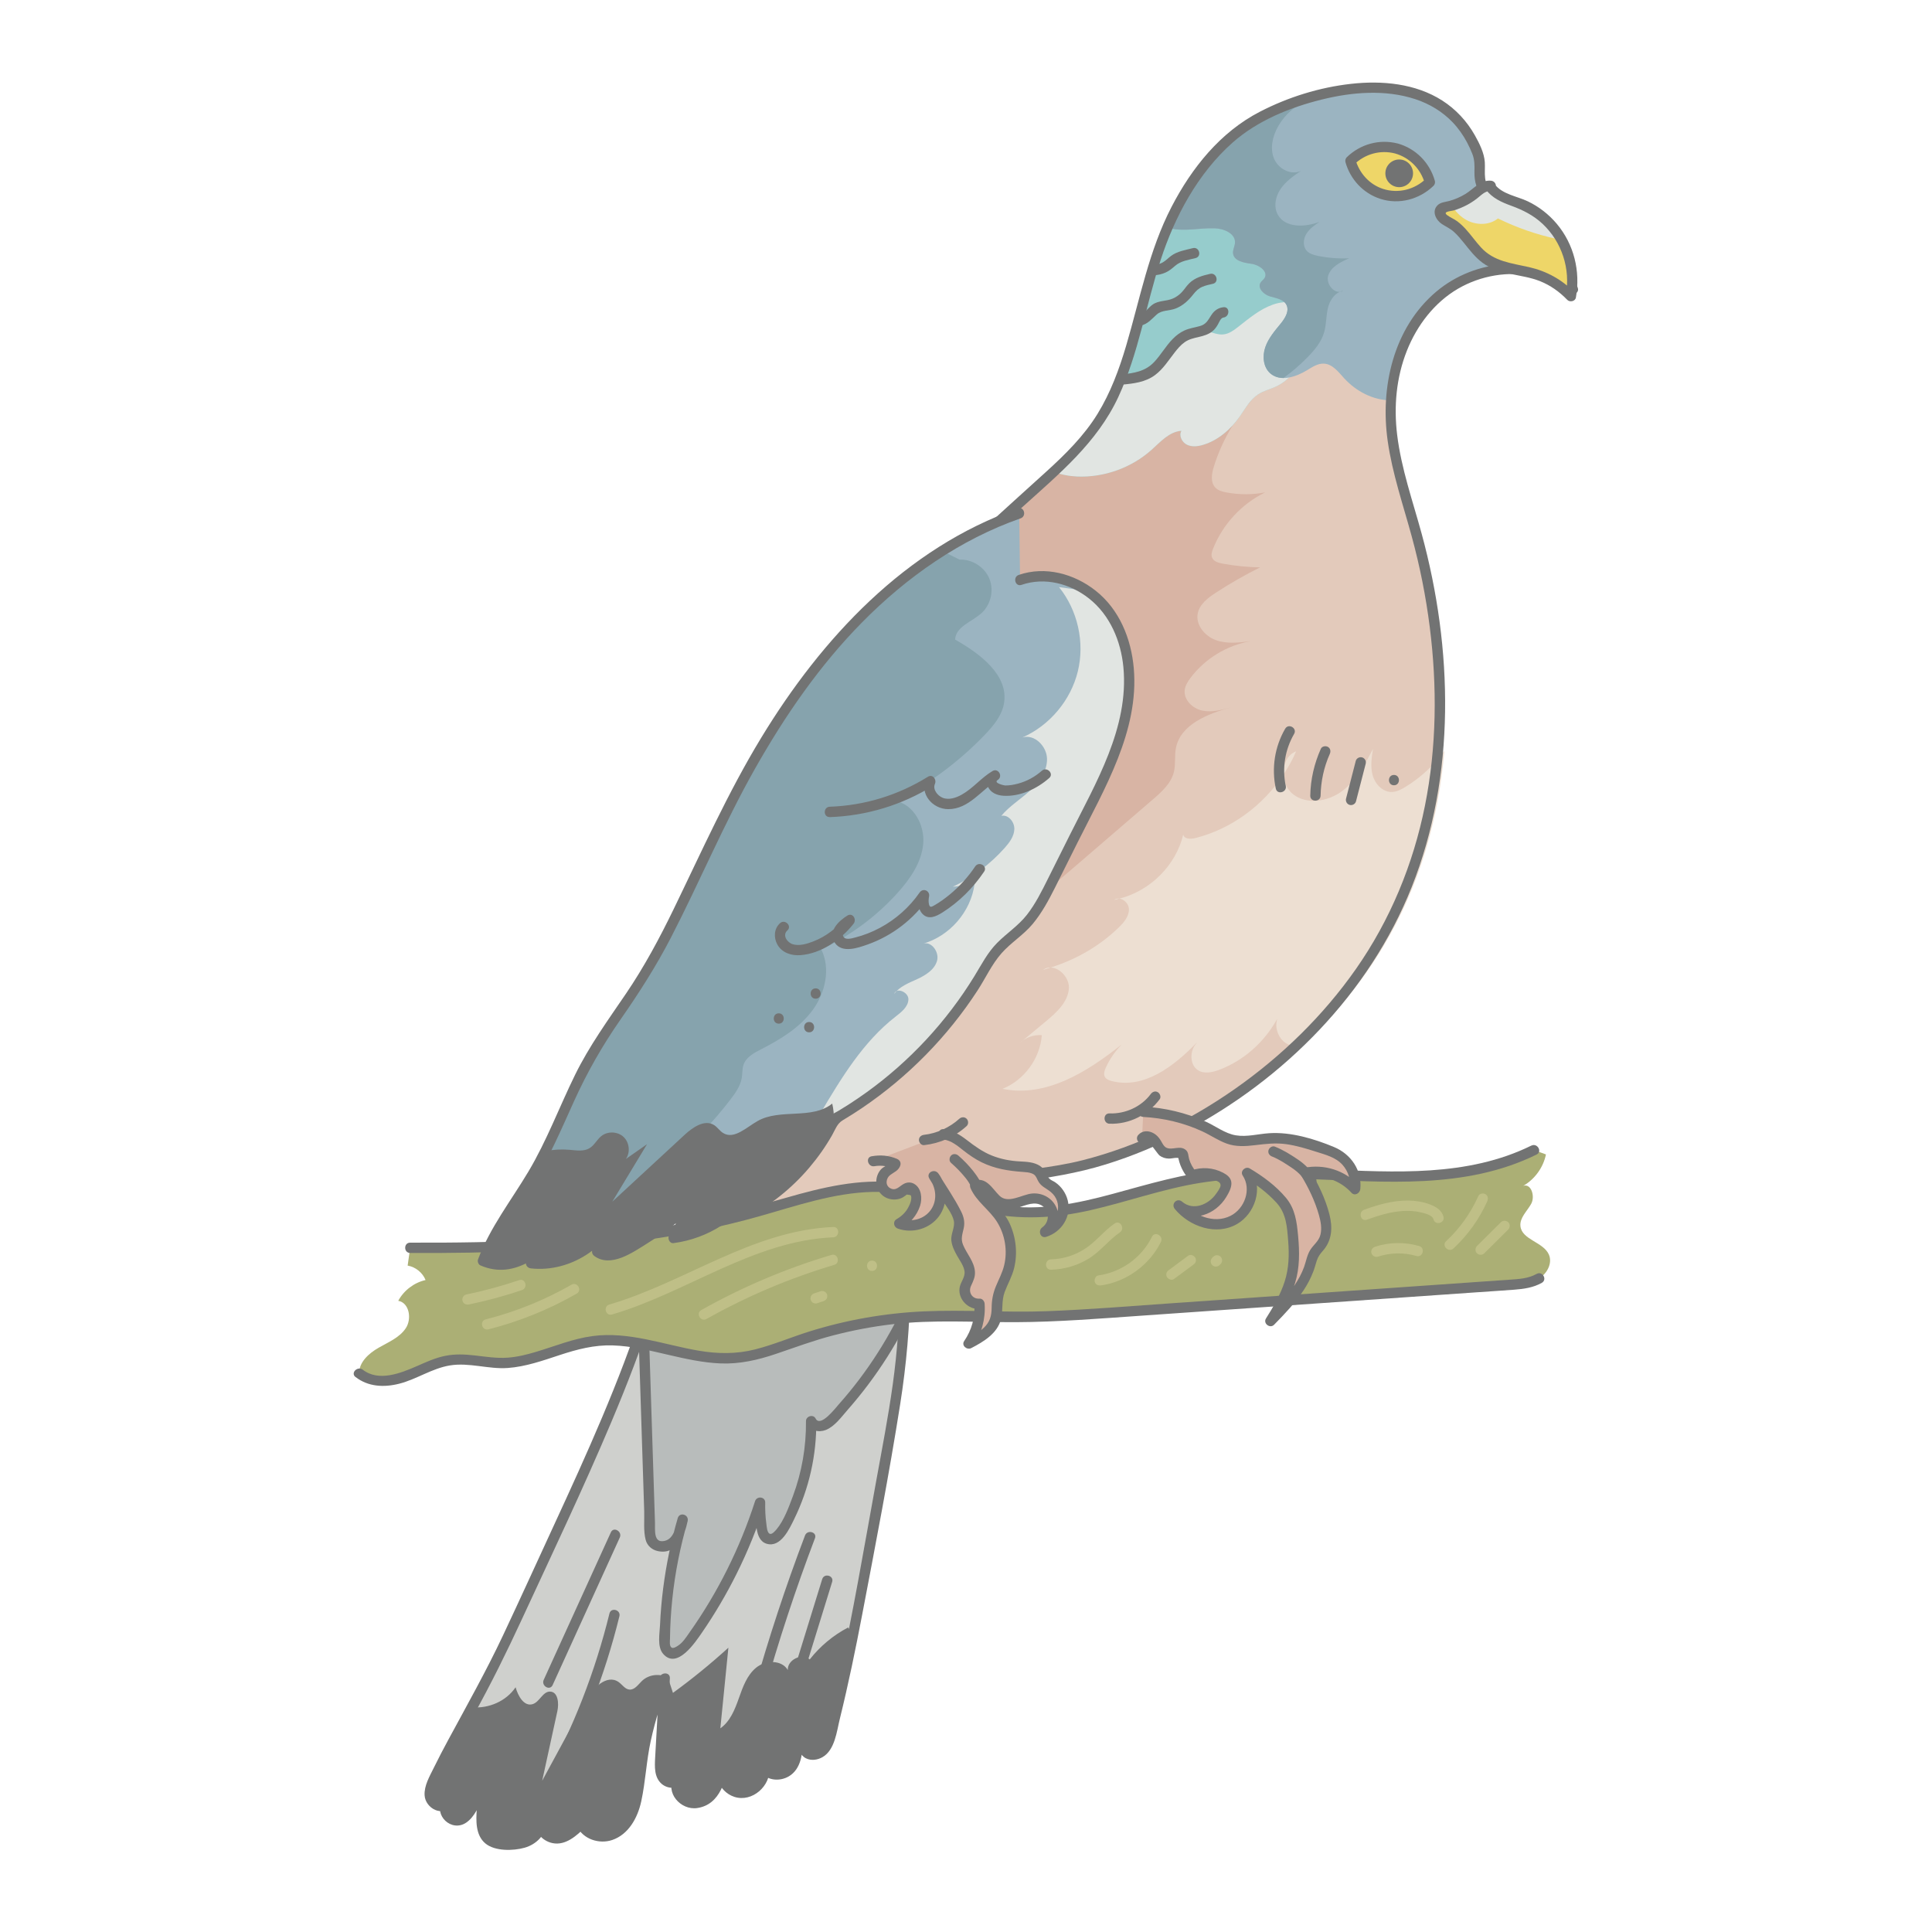 <svg viewBox="0 0 93.543 93.543" xmlns="http://www.w3.org/2000/svg" id="artwork"><path style="fill:#cfd0cd;" d="M31.42,63.302c-1.225,3.827-2.913,7.486-4.597,11.134-.533,1.155-1.066,2.309-1.599,3.464-.536,1.161-1.072,2.322-1.663,3.457-.836,1.604-1.781,3.152-2.548,4.79-.143.306-.282.654-.164.971s.63.459.786.16c-.241.333.054.89.465.878.38-.011.633-.387.806-.725.348-.68.644-1.386.885-2.11-.283.838-.444,1.717-.474,2.6-.015.436.036.943.398,1.187.179.121.402.152.617.171.408.036.834.035,1.208-.13s.685-.533.671-.943c-.152.428.359.853.811.803s.81-.389,1.131-.71c.208.521.892.737,1.421.551s.902-.68,1.094-1.207.235-1.095.301-1.652c.192-1.621.602-3.216,1.215-4.729-.073,1.318-.147,2.636-.22,3.954-.017.297-.027.619.14.865s.585.334.752.087c-.285.408.068,1.035.557,1.125s.98-.234,1.236-.661.326-.936.383-1.43c-.354.579.036,1.456.702,1.588s1.358-.523,1.27-1.196c.216.436.908.412,1.24.057s.382-.888.354-1.373c.21.132.258.427.451.582.234.188.603.094.809-.123s.292-.52.367-.811c.768-2.951,1.313-5.955,1.858-8.955.275-1.516.55-3.032.826-4.548.223-1.228.446-2.457.607-3.696.193-1.491.295-2.994.305-4.498"></path><path style="fill:#b8bcbb;" d="M31.14,63.757c.112,3.489.223,6.977.335,10.466.004.118.008.24.054.349.16.378.741.384,1.045.109s.4-.706.48-1.108c-.559,1.908-.853,3.895-.869,5.883-.001.154.003.32.097.442.262.34.789-.01,1.044-.356,1.516-2.055,2.692-4.358,3.469-6.79-.012.432.02.865.095,1.29.027.153.069.32.194.413.285.213.655-.126.833-.435.907-1.573,1.38-3.394,1.353-5.21.078.205.346.282.557.219s.374-.226.525-.385c1.664-1.755,3.008-3.813,3.945-6.042.163-.389.301-.878.025-1.197-.125-.145-.312-.219-.491-.288-.84-.323-1.95-.581-2.508.124"></path><path style="fill:#727373;" d="M30.89,63.757c.067,2.076.133,4.153.199,6.23.034,1.059.068,2.118.102,3.177.014.443-.043.959.07,1.391.076.291.31.489.6.548.91.185,1.289-.748,1.435-1.464.064-.313-.392-.445-.482-.133-.323,1.111-.557,2.244-.704,3.392-.076.592-.127,1.187-.153,1.783-.018.41-.146,1.051.15,1.394.677.786,1.57-.578,1.888-1.039.618-.899,1.173-1.842,1.661-2.819.547-1.095,1.008-2.233,1.383-3.398l-.491-.067c-.008.435.02.869.095,1.298.051.295.163.603.48.696.68.2,1.099-.723,1.327-1.189.724-1.475,1.089-3.106,1.073-4.748l-.466.126c.174.34.586.435.927.301.433-.171.761-.638,1.059-.976.705-.802,1.348-1.66,1.92-2.562.58-.915,1.085-1.876,1.511-2.872.167-.39.343-.834.217-1.263-.129-.44-.557-.608-.95-.748-.827-.296-1.943-.513-2.591.248-.207.244.145.599.354.354.573-.673,1.7-.323,2.384-.012.598.272.263.926.069,1.368-.203.463-.424.917-.662,1.363-.492.923-1.057,1.809-1.687,2.645-.313.415-.644.817-.989,1.206-.155.174-.896,1.15-1.129.695-.115-.224-.468-.114-.466.126.012,1.242-.2,2.472-.635,3.637-.197.526-.429,1.173-.795,1.608-.056.067-.199.231-.298.216-.161-.023-.175-.377-.191-.495-.048-.34-.062-.681-.055-1.024.006-.289-.406-.33-.491-.067-.732,2.271-1.804,4.423-3.184,6.371-.158.224-.31.471-.544.624-.069.045-.22.147-.309.098-.125-.069-.083-.33-.082-.442.007-.636.046-1.273.111-1.905.132-1.284.388-2.553.748-3.792l-.482-.133c-.078.385-.173.991-.628,1.101-.56.135-.465-.525-.476-.883-.035-1.101-.07-2.201-.106-3.302-.071-2.222-.142-4.444-.213-6.666-.01-.321-.51-.322-.5,0h0Z"></path><path style="fill:#e3cabb;" d="M36.547,40.751c2.595-6.93,8.236-12.202,13.747-17.141,1.051-.942,2.117-1.896,2.896-3.074,1.754-2.652,1.96-5.963,3.113-8.884.85-2.153,2.363-4.503,4.352-5.66,3.121-1.817,9.256-3.096,10.93,1.66.149.424-.037.907.115,1.33.294.819.821.481,1.513,1.009,1.362,1.038,2.401,2.494,2.94,4.12-1.732-1.408-4.434-1.239-6.21.113s-2.657,3.667-2.617,5.9c.04,2.252.91,4.393,1.448,6.58,1.573,6.388,1.371,13.437-2.124,19.243-3.226,5.36-9.247,9.716-15.414,10.852-1.446.266-2.935.31-4.351.708-.809.228-1.585.569-2.404.758-1.236.286-2.524.215-3.791.143-.33-.019-.69-.05-.927-.281-.165-.16-2.829,1.226-2.897,1.006-.293-.935,2.004-3.484,1.712-4.419"></path><path style="fill:#eddfd2;" d="M53.946,43.573c.084-.015.165-.044.248-.065-.087-.01-.174.004-.248.065Z"></path><path style="fill:#eddfd2;" d="M50.866,46.843c-.127-.002-.252.029-.363.12.124-.032.241-.082.363-.12Z"></path><path style="fill:#eddfd2;" d="M62.147,37.493c.233-.355.444-.724.608-1.115-.443.17-.635.643-.608,1.115Z"></path><path style="fill:#eddfd2;" d="M66.967,45.839c1.762-2.928,2.685-6.172,2.968-9.488-.508.707-1.16,1.31-1.905,1.76-.194.117-.404.227-.631.235-.437.015-.808-.366-.932-.785s-.058-.869.009-1.301c-.388.755-.809,1.528-1.488,2.038-.678.51-1.688.679-2.366.168-.299-.225-.454-.598-.475-.971-.989,1.508-2.538,2.65-4.29,3.087-.215.054-.522.045-.568-.172-.356,1.496-1.606,2.727-3.094,3.099.228.027.458.253.465.504.011.347-.238.644-.487.887-.926.901-2.073,1.563-3.307,1.945.456.006.935.527.886,1.04-.062.656-.609,1.147-1.116,1.569-.428.355-.856.71-1.283,1.065.284-.28.692-.429,1.089-.4-.082,1.129-.852,2.181-1.904,2.6,2.087.427,4.058-.784,5.771-2.148-.318.332-.586.712-.773,1.133-.06.135-.112.293-.046.425.062.125.208.181.343.215,1.549.391,2.977-.688,4.13-1.88-.072.097-.152.19-.199.302-.147.355-.093.826.226,1.042.299.203.703.117,1.041-.01,1.198-.45,2.203-1.357,2.816-2.481-.195.541.187,1.288.792,1.312.199.008.387-.054.572-.132,1.471-1.41,2.75-2.985,3.757-4.657Z"></path><path style="fill:#d8b4a4;" d="M61.254,23.841c-.616.117-1.254.117-1.871.002-.196-.037-.402-.091-.54-.236-.245-.257-.177-.672-.072-1.011.367-1.185.993-2.289,1.821-3.213l-6.148-1.595c-.321.921-.708,1.815-1.254,2.64-.779,1.177-1.845,2.132-2.896,3.074-2.628,2.355-5.281,4.789-7.624,7.439.054.626.116,1.25.191,1.873.49,4.11,1.315,8.282,3.443,11.832.072.12.149.243.269.316.187.114.427.075.639.021,1.831-.466,3.334-1.737,4.766-2.97,1.278-1.101,2.557-2.202,3.836-3.302.433-.372.889-.782,1.024-1.337.091-.372.024-.767.095-1.144.217-1.154,1.545-1.671,2.676-1.985-.458.13-.939.261-1.404.159s-.899-.519-.844-.992c.026-.22.15-.416.283-.593.699-.929,1.761-1.577,2.906-1.774-.563.071-1.152.14-1.685-.054-.534-.194-.986-.74-.872-1.296.091-.444.491-.747.87-.994.691-.452,1.409-.863,2.149-1.23-.611-.011-1.221-.072-1.822-.183-.203-.038-.438-.107-.509-.302-.048-.131-.002-.276.049-.407.463-1.183,1.383-2.181,2.525-2.738Z"></path><path style="fill:#96cccc;" d="M62.891,13.529c-.014-1.548-1.023-3.001-2.398-3.711-.939-.485-2.017-.637-3.071-.522-.446.735-.825,1.502-1.119,2.248-1.153,2.921-1.359,6.232-3.113,8.884-.598.905-1.366,1.677-2.167,2.414.358.14.75.212,1.135.228,1.304.052,2.622-.421,3.595-1.29.436-.39.866-.885,1.45-.923-.134.234.022.553.264.672.242.119.532.084.79.006.729-.22,1.333-.752,1.771-1.375.27-.383.499-.818.893-1.072.258-.167.565-.239.844-.367.382-.175.714-.457.949-.805.043-.063.083-.13.098-.204.03-.143-.033-.288-.094-.421-.205-.442-.409-.885-.614-1.327-.049-.107.784-.194.785-.311.004-.259-.639-.463-.465-.655.352-.39.47-.942.465-1.467Z"></path><path style="fill:#e1e5e2;" d="M62.715,17.915c.043-.063.083-.13.098-.204.03-.143-.033-.288-.094-.421-.205-.442-.409-.885-.614-1.327-.049-.107.784-.194.785-.311.004-.259-.639-.463-.465-.655.095-.105.17-.223.233-.347-.336-.054-.697-.017-1.018.095-.637.221-1.164.67-1.696,1.086-.211.165-.441.333-.708.36-.275.028-.539-.097-.808-.155-.754-.162-1.593.266-1.904.972-.124.281-.173.6-.358.845-.418.555-1.245.462-1.941.546-.279.705-.61,1.387-1.035,2.03-.598.905-1.366,1.677-2.167,2.414.358.14.75.212,1.135.228,1.304.052,2.622-.421,3.595-1.29.436-.39.866-.885,1.45-.923-.134.234.022.553.264.672.242.119.532.084.79.006.729-.22,1.333-.752,1.771-1.375.27-.383.499-.818.893-1.072.258-.167.565-.239.844-.367.382-.175.714-.457.949-.805Z"></path><path style="fill:#9bb4c1;" d="M76.153,14.002c-.539-1.626-1.578-3.082-2.94-4.12-.693-.528-1.219-.189-1.513-1.009-.152-.423.034-.907-.115-1.33-1.674-4.755-7.809-3.477-10.93-1.66-1.827,1.064-3.246,3.132-4.124,5.131.051.017.102.038.154.049.694.152,1.414-.033,2.124-.01.45.015,1.01.248.987.699-.009.176-.114.342-.095.517.04.37.529.455.898.505.369.05.825.381.624.695-.051.08-.139.133-.189.214-.164.263.151.575.447.665.296.09.659.134.803.409.155.297-.06.647-.272.907-.291.356-.6.713-.75,1.148-.15.434-.1.975.25,1.273.487.415,1.238.169,1.783-.166.251-.154.517-.33.812-.313.414.024.697.405.977.711.579.634,1.405,1.066,2.263,1.066.121-2.029.987-4.044,2.596-5.27,1.776-1.353,4.478-1.522,6.21-.113Z"></path><path style="fill:#86a3ad;" d="M65.035,14.068c-.059.009-.108.04-.161.063.055-.007.109-.025.161-.063Z"></path><path style="fill:#86a3ad;" d="M65.338,12.505c-.513.025-1.029-.014-1.532-.117-.199-.041-.407-.099-.542-.25-.193-.217-.165-.566-.014-.814.151-.248.398-.42.639-.584-.701.27-1.67.306-2.026-.356-.208-.388-.103-.884.147-1.246.25-.362.621-.62.984-.869-.479.239-1.101-.091-1.307-.585-.206-.494-.077-1.073.183-1.541.357-.641.957-1.142,1.652-1.379l-.185-.023c-.999.299-1.929.703-2.682,1.141-1.827,1.064-3.246,3.132-4.124,5.131.051.017.102.038.154.049.694.152,1.414-.033,2.124-.01.45.015,1.01.248.987.699-.009.176-.114.342-.095.517.04.37.529.455.898.505.369.05.825.381.624.695-.051.08-.139.133-.189.214-.164.263.151.575.447.665.296.09.659.134.803.409.155.297-.06.647-.272.907-.291.356-.6.713-.75,1.148-.15.434-.1.975.25,1.273.182.156.402.218.634.218.415-.303.806-.641,1.164-1.007.336-.344.658-.726.796-1.187.116-.384.096-.796.187-1.187.077-.333.28-.66.581-.794-.334.045-.686-.423-.562-.793.145-.431.607-.654,1.025-.833Z"></path><path style="fill:#727373;" d="M31.179,63.236c-1.176,3.657-2.765,7.158-4.372,10.641-.817,1.771-1.624,3.546-2.455,5.311-.811,1.722-1.741,3.373-2.645,5.046-.243.45-.48.902-.705,1.361-.199.406-.471.86-.444,1.329.036.632.889,1.091,1.294.479l-.432-.252c-.448.737.442,1.583,1.157,1.093.4-.275.6-.779.797-1.202.251-.539.469-1.092.659-1.655l-.482-.133c-.249.752-.407,1.531-.465,2.321-.041.566-.068,1.272.41,1.676.462.39,1.356.366,1.902.212.58-.163,1.05-.637,1.063-1.258.006-.282-.418-.339-.491-.067-.142.533.276.999.785,1.102.629.127,1.166-.36,1.575-.766l-.393-.051c.285.626,1.072.879,1.703.666.801-.271,1.237-1.088,1.406-1.866.211-.972.25-1.974.465-2.949.222-1.007.53-1.991.914-2.947l-.491-.067c-.071,1.277-.143,2.553-.213,3.83-.024.436-.053.957.308,1.275.284.249.748.278,1.004-.022l-.393-.303c-.456.753.317,1.617,1.113,1.502,1.132-.164,1.419-1.393,1.529-2.341.029-.253-.353-.331-.466-.126-.387.699-.033,1.676.743,1.926.864.277,1.767-.535,1.694-1.408l-.466.126c.285.493.946.563,1.412.284.583-.35.678-1.111.649-1.726l-.376.216c.237.183.258.499.554.642.256.124.554.08.796-.057.603-.343.691-1.252.84-1.855.414-1.677.763-3.37,1.087-5.067.645-3.38,1.3-6.769,1.836-10.168.301-1.907.471-3.829.487-5.76.003-.322-.497-.322-.5,0-.013,1.602-.125,3.203-.345,4.791-.221,1.591-.528,3.17-.815,4.75-.575,3.164-1.111,6.34-1.803,9.481-.188.853-.389,1.704-.609,2.55-.084.323-.192.874-.609.905-.211.016-.273-.156-.366-.308-.083-.136-.174-.238-.3-.336-.151-.117-.384.042-.376.216.018.395.016.892-.281,1.197-.217.223-.67.301-.848-.006-.118-.204-.487-.129-.466.126.045.545-.495,1.127-1.065.924-.458-.164-.672-.771-.441-1.189l-.466-.126c-.073.626-.182,1.398-.79,1.738-.236.132-.536.175-.759-.003-.194-.155-.296-.421-.161-.644.144-.237-.205-.523-.393-.303-.122.144-.303.044-.386-.09-.105-.169-.091-.394-.084-.586.016-.445.049-.89.074-1.335.05-.906.101-1.812.151-2.718.017-.304-.394-.309-.491-.067-.625,1.557-1.036,3.185-1.23,4.851-.089.766-.147,1.628-.705,2.22-.448.475-1.326.596-1.639-.093-.068-.15-.288-.154-.393-.051-.249.247-.525.538-.879.619-.277.064-.739-.116-.645-.469l-.491-.067c-.012.56-.586.804-1.068.837-.481.033-1.124.034-1.276-.523-.126-.462-.038-1.02.026-1.484.077-.561.212-1.111.39-1.648.101-.306-.38-.436-.482-.133-.231.685-.505,1.355-.834,1.999-.116.227-.284.597-.566.642-.263.042-.428-.278-.299-.491.169-.277-.255-.519-.432-.252-.077.117-.276-.019-.326-.099-.098-.158-.017-.397.04-.554.146-.406.367-.794.564-1.177.395-.77.818-1.524,1.237-2.281.839-1.515,1.603-3.06,2.329-4.632,1.469-3.178,2.978-6.343,4.34-9.569.758-1.795,1.46-3.614,2.057-5.469.099-.307-.384-.439-.482-.133h0Z"></path><path style="fill:#727373;" d="M36.788,40.71c1.639-4.346,4.513-8.071,7.713-11.386,1.603-1.661,3.295-3.233,5.008-4.78,1.769-1.598,3.607-3.111,4.635-5.318.982-2.11,1.332-4.429,2.048-6.628.688-2.114,1.808-4.208,3.491-5.697,1.2-1.061,2.776-1.702,4.316-2.082,1.467-.363,3.076-.496,4.533-.016.681.225,1.307.6,1.804,1.121.276.289.505.617.694.969.098.184.185.373.26.567.11.288.106.55.099.854-.011.46.101.961.497,1.244.312.223.719.234,1.045.433.483.296.912.742,1.287,1.161.378.422.71.883.995,1.373.285.49.517,1.006.699,1.544l.418-.243c-1.976-1.57-4.901-1.296-6.784.29-2.084,1.755-2.728,4.635-2.357,7.237.225,1.581.749,3.096,1.167,4.632.391,1.433.683,2.898.869,4.372.363,2.871.337,5.809-.232,8.652-.568,2.837-1.683,5.537-3.344,7.91-1.581,2.258-3.598,4.221-5.853,5.801-2.23,1.562-4.72,2.777-7.363,3.452-1.506.384-3.048.475-4.572.75-1.592.288-3.043,1.06-4.672,1.168-.832.055-1.669.013-2.501-.04-.159-.01-.322-.017-.475-.063-.135-.041-.211-.131-.333-.189-.111-.052-.215-.043-.333-.014-.309.074-.609.234-.896.366-.384.176-.765.361-1.151.533-.138.061-.276.123-.419.172-.039.013-.123.022-.152.047-.064.053.011-.016.001.002-.021.037.117.182.16.086.045-.101.032-.288.067-.402.06-.197.144-.386.234-.571.416-.859.976-1.654,1.313-2.55.109-.29.198-.618.113-.926-.085-.31-.568-.178-.482.133.082.298-.108.671-.23.933-.205.444-.452.868-.689,1.295-.229.412-.46.826-.637,1.263-.12.296-.251.659-.169.983.155.614,1.27-.09,1.568-.229.375-.175.747-.358,1.128-.518.117-.049.243-.082.359-.132.062-.027.054.004.01-.018.007.003.19.14.278.174.288.113.608.118.913.135.417.023.834.045,1.252.052.813.013,1.632-.031,2.427-.214.783-.18,1.524-.501,2.293-.726.817-.239,1.661-.359,2.504-.464,1.426-.178,2.824-.404,4.2-.831,1.304-.404,2.569-.935,3.779-1.567,4.86-2.539,8.986-6.727,11.028-11.854,2.153-5.404,2-11.556.487-17.105-.432-1.586-.989-3.156-1.189-4.795-.168-1.382-.043-2.78.473-4.079.484-1.219,1.33-2.332,2.473-2.997,1.097-.639,2.452-.876,3.695-.594.613.139,1.192.402,1.686.794.176.14.506.018.418-.243-.365-1.079-.923-2.076-1.658-2.947-.379-.449-.804-.858-1.266-1.221-.179-.141-.36-.261-.571-.349-.19-.079-.395-.113-.583-.192-.556-.236-.388-.902-.423-1.381-.033-.453-.265-.911-.485-1.302-.382-.677-.92-1.257-1.576-1.677-1.295-.829-2.919-.976-4.415-.808-1.535.172-3.046.643-4.418,1.352-1.912.988-3.292,2.713-4.27,4.598-1.1,2.12-1.529,4.451-2.199,6.721-.339,1.149-.757,2.281-1.386,3.305-.664,1.08-1.569,1.97-2.502,2.817-1.778,1.616-3.575,3.209-5.286,4.897-3.337,3.291-6.447,6.945-8.396,11.247-.235.519-.453,1.046-.654,1.58-.114.301.369.432.482.133h0Z"></path><path style="fill:#abaf75;" d="M74.271,55.682c-4.962,2.479-10.969.433-16.435,1.383-2.84.493-5.577,1.805-8.455,1.638-2.218-.129-4.317-1.135-6.536-1.238-2.184-.102-4.299.675-6.407,1.255-5.373,1.48-11.006,1.722-16.579,1.695-.04.287-.081.575-.121.862.382.066.722.34.867.699-.557.126-1.052.503-1.323,1.006.537.094.667.875.364,1.329s-.842.673-1.315.944-.948.695-.942,1.24c.601.499,1.498.415,2.232.149s1.425-.686,2.2-.79c.811-.109,1.627.141,2.445.143,1.559.003,2.987-.887,4.535-1.071,2.325-.276,4.611,1.059,6.939.814,1.019-.107,1.978-.513,2.947-.846,2.017-.693,4.137-1.085,6.268-1.159,1.325-.046,2.652.03,3.978.033,1.746.004,3.489-.117,5.23-.238,1.744-.122,3.489-.243,5.233-.365,1.188-.083,2.375-.166,3.563-.248,3.418-.238,6.835-.476,10.253-.715.453-.032.925-.069,1.312-.306s.652-.739.469-1.154c-.27-.612-1.306-.71-1.377-1.375-.043-.407.325-.724.522-1.083s.001-.998-.387-.867c.56-.321.971-.89,1.101-1.522"></path><path style="fill:#727373;" d="M17.214,66.671c.614.477,1.378.512,2.112.326.847-.215,1.589-.744,2.458-.886.931-.153,1.865.191,2.801.124.875-.063,1.703-.36,2.529-.631.834-.274,1.66-.49,2.545-.463.918.028,1.815.252,2.705.458.829.192,1.667.38,2.52.415.927.038,1.815-.166,2.687-.462.922-.312,1.828-.651,2.772-.896.934-.242,1.884-.424,2.842-.537,1.998-.235,3.994-.094,5.999-.102,2.037-.009,4.071-.175,6.102-.316,2.026-.141,4.051-.282,6.077-.424,2.262-.158,4.524-.315,6.785-.473,1.153-.08,2.306-.161,3.459-.241.57-.04,1.141-.075,1.711-.119.467-.036.92-.099,1.333-.332.28-.158.029-.59-.252-.432-.403.227-.858.249-1.309.28-.535.037-1.071.075-1.606.112-.988.069-1.976.138-2.965.207-1.976.138-3.952.275-5.927.413-1.978.138-3.957.276-5.935.414-1.991.139-3.982.304-5.977.379-1.987.075-3.974-.082-5.96.009-1.876.086-3.743.413-5.535.974-.877.275-1.726.639-2.618.866-.908.231-1.819.221-2.739.063-1.699-.291-3.383-.94-5.132-.708-.944.125-1.827.491-2.733.762-.45.135-.91.25-1.379.284-.538.039-1.068-.047-1.601-.108-.481-.055-.96-.076-1.437.022-.474.097-.917.301-1.358.494-.779.341-1.851.774-2.622.175-.251-.195-.607.156-.354.354h0Z"></path><path style="fill:#727373;" d="M74.145,55.466c-3.089,1.523-6.62,1.292-9.961,1.15-1.691-.072-3.39-.133-5.077.029-1.789.172-3.492.687-5.218,1.156-1.745.474-3.525.837-5.336.564-1.738-.262-3.394-.913-5.145-1.106-1.816-.2-3.605.234-5.339.732-1.831.526-3.656,1.015-5.535,1.341-4.181.725-8.439.852-12.674.834-.322-.001-.322.499,0,.5,3.806.017,7.622-.092,11.395-.629,1.848-.263,3.68-.633,5.477-1.138,1.811-.509,3.631-1.15,5.531-1.19,1.851-.039,3.594.62,5.381.997,1.742.368,3.433.282,5.162-.113,1.778-.406,3.503-1.033,5.308-1.321,1.717-.274,3.469-.252,5.202-.189,3.719.135,7.632.518,11.082-1.183.289-.142.035-.574-.252-.432h0Z"></path><path style="fill:#9bb4c1;" d="M49.349,24.861c-3.6,1.249-6.702,3.697-9.162,6.608-2.46,2.911-4.319,6.28-5.959,9.72-1.052,2.207-2.026,4.464-3.353,6.517-.711,1.1-1.52,2.136-2.181,3.266-1.066,1.825-1.728,3.862-2.785,5.692-.846,1.464-1.946,2.799-2.526,4.387.698.329,1.547.176,2.214-.21s1.188-.978,1.687-1.566c-.526.629-1.052,1.259-1.577,1.889,1.767.212,3.604-.951,4.167-2.64-.322.694-.643,1.387-.965,2.081.407.333,1.014.116,1.477-.136,1.186-.645,2.29-1.443,3.274-2.367-.35.613-.701,1.226-1.051,1.838,1.574-.193,3.036-1.147,3.846-2.51l-.459,1.338c1.917-.995,3.494-2.632,4.416-4.586,2.929-1.684,5.411-4.136,7.131-7.044.235-.397.458-.806.764-1.151.367-.416.839-.725,1.233-1.116.622-.619,1.025-1.419,1.417-2.205.571-1.145,1.143-2.289,1.714-3.434.749-1.5,1.505-3.022,1.836-4.666.331-1.644.191-3.451-.749-4.84-.939-1.389-2.793-2.216-4.37-1.648"></path><path style="fill:#e1e5e2;" d="M52.186,32.506c-.342,1.402-1.365,2.621-2.686,3.202.582-.183,1.182.42,1.194,1.03s-.387,1.153-.84,1.56c-.453.408-.982.736-1.374,1.203.339-.073.643.296.632.643-.011.346-.234.647-.464.906-.7.789-1.561,1.435-2.515,1.886.351-.048.703-.095,1.054-.143-.174,1.347-1.21,2.542-2.519,2.905.418-.161.826.397.7.827s-.552.694-.959.881c-.408.187-.854.357-1.117.719.11-.342.706-.089.691.269-.015.358-.342.611-.625.831-1.574,1.224-2.628,2.979-3.646,4.693-.092.155-.188.329-.152.505.05.249.292.324.561.32.103-.185.204-.371.295-.562,2.929-1.685,5.411-4.136,7.131-7.044.235-.397.458-.806.764-1.151.367-.416.839-.725,1.232-1.116.622-.619,1.025-1.419,1.417-2.205.571-1.145,1.143-2.289,1.714-3.434.749-1.5,1.505-3.022,1.836-4.666.331-1.643.191-3.451-.749-4.84-.296-.438-.689-.81-1.13-1.11l-1.356-.188c.906,1.123,1.253,2.676.911,4.078Z"></path><path style="fill:#86a3ad;" d="M48.609,34.067c.244-1.37-1.153-2.416-2.365-3.1.027-.628.819-.862,1.284-1.286.449-.409.605-1.107.373-1.668-.232-.561-.836-.945-1.442-.918l-.845-.419c-2.043,1.287-3.865,2.945-5.427,4.793-2.46,2.911-4.319,6.279-5.958,9.72-1.052,2.207-2.026,4.464-3.353,6.517-.711,1.1-1.52,2.136-2.181,3.266-1.066,1.824-1.728,3.862-2.785,5.691-.317.549-.669,1.081-1.017,1.614.152.181.322.346.526.478,1.185.768,2.766.248,4.006-.428,2.314-1.262,4.359-3.016,5.957-5.112.239-.313.474-.65.535-1.038.033-.208.014-.426.083-.626.128-.371.515-.575.864-.754.931-.476,1.853-1.04,2.475-1.881s.888-2.014.424-2.951c1.411-.658,2.686-1.606,3.724-2.766.597-.669,1.135-1.455,1.213-2.348.078-.893-.45-1.889-1.329-2.067,1.601-.819,3.065-1.908,4.31-3.206.415-.433.823-.921.928-1.512Z"></path><path style="fill:#727373;" d="M49.283,24.62c-5.436,1.905-9.497,6.28-12.425,11.097-1.619,2.664-2.881,5.498-4.239,8.296-.685,1.413-1.427,2.796-2.31,4.096-.875,1.288-1.779,2.533-2.467,3.935-.763,1.555-1.368,3.188-2.257,4.68-.84,1.41-1.863,2.71-2.442,4.261-.035.093.021.241.115.282,1.706.747,3.175-.605,4.204-1.815l-.354-.354c-.526.629-1.052,1.259-1.577,1.889-.146.175-.044.403.177.427,1.905.204,3.783-1.025,4.409-2.824.092-.264-.337-.451-.457-.193-.322.694-.643,1.387-.965,2.081-.061.132-.029.257.09.342.795.572,1.854-.181,2.533-.604.901-.561,1.744-1.214,2.521-1.938l-.393-.303c-.35.613-.701,1.226-1.051,1.838-.084.147.019.402.216.376,1.68-.222,3.18-1.181,4.062-2.634l-.457-.193-.459,1.338c-.075.218.186.377.367.282,1.163-.611,2.209-1.443,3.059-2.446.416-.49.789-1.017,1.107-1.577.155-.273.238-.554.512-.717.319-.19.633-.39.941-.598,2.218-1.501,4.132-3.446,5.591-5.693.383-.589.686-1.26,1.152-1.79.46-.523,1.067-.888,1.515-1.426.442-.532.769-1.141,1.079-1.756.365-.726.727-1.455,1.09-2.182,1.303-2.61,2.989-5.408,2.725-8.441-.125-1.434-.698-2.851-1.85-3.759-1.04-.82-2.44-1.201-3.72-.761-.302.104-.173.587.133.482,1.125-.387,2.352-.064,3.27.66,1.016.802,1.544,2.06,1.664,3.326.277,2.923-1.341,5.613-2.597,8.129-.35.702-.7,1.403-1.051,2.104-.303.607-.608,1.227-1.029,1.762-.414.526-.972.885-1.439,1.357-.464.468-.761,1.058-1.102,1.614-1.345,2.194-3.135,4.121-5.225,5.623-.288.207-.582.406-.88.598-.157.1-.315.198-.474.293-.131.078-.302.144-.396.269-.197.264-.316.623-.488.907-.178.293-.372.578-.58.851-.87,1.14-1.99,2.072-3.257,2.738l.367.282c.153-.446.306-.892.459-1.338.094-.274-.313-.429-.457-.193-.782,1.287-2.133,2.188-3.631,2.386l.216.376c.35-.613.701-1.226,1.051-1.838.143-.25-.186-.496-.393-.303-.666.621-1.38,1.186-2.143,1.683-.364.237-.737.465-1.123.667-.361.189-.815.378-1.183.114l.09.342c.322-.694.643-1.387.965-2.081l-.457-.193c-.558,1.603-2.25,2.636-3.926,2.457l.177.427c.526-.629,1.052-1.259,1.577-1.889.204-.245-.144-.6-.354-.354-.845.994-2.142,2.374-3.598,1.737l.115.282c.511-1.369,1.398-2.543,2.166-3.772.797-1.277,1.383-2.656,2.002-4.024.634-1.401,1.377-2.701,2.256-3.963.888-1.275,1.716-2.566,2.43-3.948,1.399-2.71,2.571-5.526,4.074-8.185,1.444-2.555,3.123-4.997,5.189-7.091,2.166-2.196,4.749-4.009,7.673-5.033.302-.106.172-.589-.133-.482h0Z"></path><path style="fill:#d8b4a4;" d="M55.354,53.83c1.211.057,2.407.394,3.47.977.237.13.471.274.729.353.643.199,1.332-.019,2.004-.048.838-.036,1.658.225,2.456.483.311.101.627.203.895.39.501.347.784.985.705,1.589-.582-.666-1.539-.981-2.403-.79.346.563.627,1.167.834,1.796.18.546.29,1.192-.047,1.657-.106.146-.249.263-.346.416-.108.17-.15.372-.207.566-.321,1.084-1.139,1.938-1.93,2.747.507-.798.975-1.653,1.101-2.591.078-.582.021-1.173-.035-1.758-.034-.344-.069-.695-.213-1.009-.132-.287-.347-.527-.574-.747-.424-.412-.898-.772-1.409-1.07.549.772.086,1.984-.789,2.346s-1.944-.033-2.532-.776c.353.33.918.37,1.356.165s.752-.62.922-1.073c.026-.071.05-.149.027-.221-.023-.072-.087-.123-.151-.164-.433-.28-1-.34-1.482-.156-.253-.285-.416-.648-.46-1.026-.237-.172-.584.031-.86-.068-.238-.085-.34-.356-.489-.56s-.488-.343-.631-.134"></path><path style="fill:#727373;" d="M55.354,54.08c.984.053,1.956.283,2.852.695.4.184.77.443,1.185.594.444.162.917.134,1.378.077.509-.062,1.004-.12,1.516-.047.492.07.971.216,1.443.367.451.144.95.269,1.276.636.289.325.402.745.359,1.172l.427-.177c-.671-.736-1.675-1.048-2.647-.855-.159.032-.228.237-.149.367.364.6.675,1.244.866,1.921.086.307.151.645.07.96-.079.311-.333.474-.494.735-.154.25-.198.548-.296.82-.114.315-.277.61-.462.889-.38.571-.863,1.065-1.341,1.553l.393.303c.39-.618.755-1.261.972-1.963.231-.746.221-1.508.15-2.278-.063-.684-.138-1.314-.593-1.859-.478-.572-1.111-1.038-1.749-1.416-.208-.123-.483.129-.342.342.44.662.098,1.609-.593,1.954-.82.409-1.796-.032-2.336-.687l-.354.354c.834.712,1.976.277,2.493-.589.12-.2.273-.476.239-.716-.032-.223-.211-.353-.401-.453-.48-.251-1.039-.285-1.549-.109l.243.064c-.152-.181-.266-.385-.334-.611-.046-.153-.028-.322-.152-.435-.286-.261-.664.026-.959-.122-.139-.07-.214-.278-.3-.401-.079-.112-.169-.212-.289-.283-.249-.149-.554-.159-.759.064-.218.236.135.591.354.354.139-.151.563.57.676.652.131.095.278.14.439.144.178.005.396-.086.561.005l-.115-.149c.063.432.245.804.524,1.137.053.064.166.091.243.064.314-.109.637-.129.957-.027.143.046.34.093.342.261.001.119-.157.327-.226.424-.358.511-1.1.829-1.635.373-.247-.211-.558.106-.354.354.699.847,2.003,1.31,3.011.727.869-.502,1.277-1.737.703-2.6l-.342.342c.564.335,1.098.735,1.543,1.219.485.528.518,1.177.572,1.859.053.669.037,1.319-.169,1.962-.205.64-.549,1.226-.906,1.791-.152.241.195.505.393.303.508-.519,1.015-1.047,1.419-1.654.191-.287.352-.591.476-.912.068-.175.112-.355.17-.533.065-.203.166-.332.304-.489.443-.506.47-1.129.309-1.76-.191-.75-.542-1.476-.942-2.135l-.149.367c.8-.159,1.614.126,2.16.726.159.175.407.022.427-.177.091-.907-.447-1.692-1.27-2.036-.961-.401-2.098-.741-3.148-.67-.532.036-1.076.19-1.609.102-.526-.086-.997-.46-1.478-.673-.952-.423-1.964-.661-3.004-.718-.322-.018-.321.483,0,.5h0Z"></path><path style="fill:#d8b4a4;" d="M45.688,54.924c.514.043.912.443,1.327.749.661.487,1.469.772,2.29.808.412.018.921.028,1.103.398.045.09.062.194.118.277.083.124.233.182.362.258.412.242.656.743.592,1.216s-.432.892-.894,1.015c.302-.192.464-.581.387-.93s-.389-.634-.744-.68c-.618-.08-1.269.489-1.815.191-.228-.124-.358-.368-.526-.566s-.443-.362-.678-.252c.22.542.728.904,1.093,1.361.626.784.811,1.898.473,2.842-.167.467-.453.899-.503,1.392-.025.25.012.505-.037.751-.127.633-.764,1.008-1.338,1.303.394-.555.584-1.252.526-1.93-.419.062-.821-.397-.705-.804.047-.163.157-.302.207-.465.213-.688-.7-1.294-.62-2.009.023-.207.131-.399.137-.607.008-.246-.123-.472-.251-.682-.327-.541-.655-1.082-.982-1.623.41.5.433,1.279.053,1.802s-1.127.742-1.73.507c.403-.217.705-.613.81-1.058.073-.311-.103-.766-.409-.673-.106.033-.18.126-.269.194-.258.199-.675.144-.873-.115s-.142-.675.118-.872c.158-.12.388-.183.447-.372-.337-.155-.724-.199-1.087-.124"></path><path style="fill:#727373;" d="M45.688,55.174c.37.047.673.305.956.527.279.218.566.419.885.575.648.316,1.304.418,2.014.467.135.009.278.02.406.068.174.064.214.159.29.323.145.314.392.375.641.582.612.508.374,1.461-.361,1.69l.193.457c.423-.302.651-.833.461-1.34-.187-.498-.688-.786-1.211-.735-.483.048-1.157.516-1.572.104-.357-.354-.637-.93-1.247-.724-.166.056-.217.215-.149.367.289.654.919,1.041,1.288,1.639.381.618.508,1.387.336,2.093-.086.356-.261.677-.4,1.014-.143.345-.202.674-.205,1.046-.004.401-.091.693-.39.971-.247.23-.554.39-.852.544l.342.342c.414-.606.61-1.324.561-2.057-.009-.128-.108-.26-.25-.25-.355.024-.552-.306-.411-.615.106-.232.21-.431.191-.694-.035-.491-.396-.859-.575-1.297-.122-.298-.03-.512.033-.81.06-.285.005-.538-.123-.796-.317-.64-.743-1.244-1.113-1.855l-.432.252c.336.438.402,1.059.071,1.522-.33.462-.945.603-1.465.419l.06.457c.417-.242.735-.616.887-1.076.116-.351.072-.858-.284-1.064-.155-.09-.334-.086-.492-.006-.223.112-.385.37-.668.217-.257-.139-.209-.482-.004-.638.181-.139.374-.197.474-.419.073-.161.01-.3-.149-.367-.397-.167-.799-.197-1.22-.124-.317.054-.182.536.133.482.334-.057.645-.006.954.124l-.149-.367c-.082.181-.33.236-.468.376-.141.142-.224.338-.243.536-.038.406.198.782.592.902.185.057.386.056.57-.008.094-.032.173-.083.251-.143.1-.077.13-.171.223-.06.142.171-.019.508-.104.66-.131.234-.322.411-.553.544-.196.114-.137.388.06.457.708.25,1.545.014,1.992-.597.446-.609.422-1.484-.034-2.079-.189-.247-.604-.032-.432.252.205.338.409.676.614,1.014.188.31.49.668.57,1.025.071.317-.157.642-.117.973.032.267.154.508.285.739.127.224.301.455.348.713.058.313-.201.544-.238.844-.069.548.427,1.042.967,1.006l-.25-.25c.044.653-.123,1.263-.492,1.804-.15.22.136.449.342.342.594-.308,1.273-.71,1.442-1.41.106-.437.015-.871.175-1.303.145-.392.36-.752.459-1.161.177-.728.091-1.503-.226-2.18-.351-.75-1.117-1.187-1.448-1.937l-.149.367c.372-.126.639.515.888.708.286.222.636.236.978.157.37-.085.81-.344,1.193-.196.48.186.53.821.125,1.111-.216.155-.097.547.193.457.747-.233,1.235-.987,1.042-1.766-.087-.351-.307-.67-.605-.874-.074-.051-.163-.083-.234-.136-.115-.086-.146-.174-.206-.298-.073-.15-.164-.274-.306-.365-.282-.181-.635-.196-.96-.213-.471-.024-.928-.11-1.367-.286-.451-.181-.831-.459-1.213-.753-.344-.265-.679-.466-1.115-.521-.318-.041-.315.46,0,.5h0Z"></path><path style="fill:#eed668;" d="M72.192,8.999c-.285-.056-.536.175-.761.359-.407.332-.897.563-1.412.664-.085.017-.177.033-.239.093-.108.104-.073.295.027.407s.245.171.377.244c.743.412,1.094,1.308,1.792,1.791.687.475,1.585.475,2.384.721.646.199,1.237.57,1.699,1.063.174-.902.026-1.863-.412-2.67s-1.163-1.456-2.014-1.802c-.532-.216-1.154-.35-1.479-.823"></path><path style="fill:#e1e5e2;" d="M71.525,9.357c-.359.293-.787.49-1.235.606.191.29.433.544.739.704.469.246,1.087.244,1.498-.09.899.442,1.852.774,2.831.988.109.024.224.039.335.036-.442-.774-1.142-1.397-1.968-1.733-.532-.216-1.154-.35-1.479-.823l.039-.047c-.285-.056-.536.175-.761.359Z"></path><path style="fill:#727373;" d="M72.192,8.749c-.507-.045-.836.393-1.229.636-.251.155-.521.272-.806.348-.188.05-.407.06-.554.205-.299.295-.076.725.216.913.201.13.407.219.586.384.168.154.315.328.458.505.282.349.55.71.914.98.392.29.861.434,1.333.535.494.107 1.0.174,1.471.365.496.201.932.513,1.302.898.122.127.384.077.418-.11.228-1.277-.092-2.583-.932-3.579-.38-.45-.861-.825-1.392-1.079-.521-.25-1.242-.341-1.607-.829-.19-.255-.625-.006-.432.252.315.421.758.616,1.241.792.559.204,1.071.462,1.509.873.934.876,1.355,2.177,1.13,3.437l.418-.11c-.6-.626-1.355-1.038-2.199-1.23-.852-.194-1.697-.268-2.323-.947-.26-.281-.477-.597-.734-.881-.128-.142-.266-.273-.418-.389-.154-.116-.338-.184-.49-.298-.247-.185.183-.192.32-.233.221-.067.438-.157.642-.265.174-.092.337-.202.492-.322.2-.155.393-.375.667-.35.32.029.319-.471,0-.5h0Z"></path><path style="fill:#727373;" d="M66.017,8.694l.281-.173c.054-.033.098-.087.115-.149.01-.033.012-.067.004-.1-.002-.033-.011-.064-.03-.093-.034-.053-.086-.1-.149-.115-.065-.015-.135-.011-.193.025l-.281.173c-.054.033-.098.087-.115.149-.01.033-.012.067-.004.1.002.033.011.064.03.093.034.053.086.1.149.115.065.015.135.011.193-.025h0Z"></path><path style="fill:#727373;" d="M54.301,18.625c.569-.05,1.157-.115,1.628-.469.392-.294.649-.711.947-1.092.14-.179.292-.361.479-.493.209-.148.443-.2.689-.256.244-.056.488-.128.681-.294.102-.087.177-.197.244-.313.057-.098.134-.318.267-.334.316-.037.319-.538,0-.5-.258.031-.442.161-.584.378-.172.264-.246.449-.569.539-.248.069-.502.103-.738.211-.217.099-.409.249-.574.419-.331.34-.564.761-.888,1.106-.429.456-.982.545-1.581.598-.318.028-.321.528,0,.5h0Z"></path><path style="fill:#727373;" d="M55.255,15.758c.317-.073.517-.319.747-.527.253-.228.618-.172.922-.294.365-.146.618-.388.858-.692.12-.152.245-.276.424-.355.164-.072.345-.109.519-.149.314-.071.181-.553-.133-.482-.363.082-.733.185-1.007.452-.136.132-.234.296-.363.434-.123.132-.27.238-.436.31-.323.141-.687.084-.984.296-.225.161-.401.459-.681.523-.314.072-.181.554.133.482h0Z"></path><path style="fill:#727373;" d="M55.876,13.327c.199-.009.385-.053.566-.135.175-.079.318-.203.462-.327.274-.235.644-.282.984-.369.311-.08.179-.562-.133-.482-.362.093-.762.152-1.066.385-.13.099-.243.22-.384.302-.133.078-.281.119-.429.126-.135.006-.25.111-.25.25,0,.131.115.256.25.25h0Z"></path><path style="fill:#727373;" d="M41.065,78.798c-.72.377-1.358.908-1.859,1.547-.377-.327-1.085.015-1.063.514-.291-.5-1.073-.485-1.524-.121s-.654.944-.847,1.49c-.193.546-.421,1.122-.895,1.454.13-1.301.26-2.603.39-3.904-.854.778-1.75,1.508-2.684,2.188-.08-.244-.16-.488-.24-.731-.391-.228-.93-.164-1.258.149-.186.178-.357.447-.614.421-.213-.021-.342-.24-.518-.364-.582-.409-1.283.317-1.621.942-.694,1.279-1.387,2.558-2.081,3.838.245-1.123.49-2.246.735-3.369.083-.38.036-.94-.353-.949-.358-.008-.505.508-.848.609-.415.123-.706-.401-.821-.819-.454.676-1.301,1.038-2.106.969-.635,1.151-1.287,2.295-1.845,3.485-.143.305-.282.654-.164.971s.63.459.786.16c-.241.333.054.89.464.878.38-.011.633-.387.806-.725.348-.679.644-1.386.885-2.11-.283.838-.443,1.717-.474,2.6-.015.436.036.943.398,1.187.179.121.402.152.617.171.408.036.834.035,1.208-.13.322-.142.583-.436.645-.775.009.364.445.679.837.635.452-.05.81-.389,1.132-.71.208.521.892.737,1.421.551.529-.187.902-.68,1.095-1.207.193-.527.235-1.095.301-1.652.192-1.621.602-3.216,1.215-4.729-.073,1.318-.147,2.636-.22,3.953-.017.297-.027.619.14.865.167.247.585.334.752.087-.284.408.068,1.035.557,1.125s.98-.234,1.236-.661c.134-.223.216-.469.273-.723.082.416.391.797.812.88.666.132,1.358-.523,1.27-1.196.216.436.908.412,1.24.057s.382-.888.354-1.374c.21.132.258.427.451.582.234.188.603.094.809-.124.207-.217.292-.52.367-.811.407-1.564.749-3.143,1.065-4.729-.078-.131-.14-.27-.226-.397Z"></path><path style="fill:#727373;" d="M36.687,54.274c-.548.308-1.144.915-1.677.583-.163-.101-.269-.276-.43-.38-.454-.292-1.028.095-1.425.462-1.17,1.081-2.34,2.163-3.51,3.245.561-.928,1.122-1.857,1.684-2.785-.341.238-.682.476-1.023.714.222-.321.169-.802-.117-1.068-.285-.266-.768-.284-1.073-.04-.214.171-.336.443-.57.586-.281.172-.639.109-.967.08-.396-.035-.796-.012-1.186.067-.157.311-.308.625-.483.927-.846,1.464-1.946,2.799-2.526,4.387.698.329,1.547.176,2.214-.21s1.188-.978,1.687-1.566c-.526.629-1.052,1.259-1.577,1.888,1.522.183,3.09-.657,3.857-1.972-.218.471-.437.942-.655,1.413.407.333,1.014.116,1.477-.136,1.186-.645,2.29-1.443,3.274-2.367-.35.613-.701,1.226-1.051,1.838,1.574-.193,3.036-1.147,3.846-2.51-.153.446-.306.892-.459,1.338,1.894-.983,3.453-2.595,4.38-4.517.002-.273-.017-.546-.083-.819-.97.794-2.516.227-3.607.842Z"></path><path style="fill:#727373;" d="M40.175,39.563c1.772-.061,3.497-.582,5.003-1.519l-.342-.342c-.321.733.311,1.468,1.067,1.475,1.016.009,1.613-.944,2.405-1.411l-.252-.432c-.258.165-.339.466-.223.748.125.303.442.428.751.447.806.05,1.626-.338,2.217-.859.242-.213-.113-.566-.354-.354-.337.298-.731.513-1.166.628-.198.052-.405.089-.61.087-.045-0-.596-.117-.363-.267.27-.172.027-.596-.252-.432-.544.321-.942.837-1.492,1.144-.271.151-.621.274-.924.15-.243-.099-.492-.4-.372-.674.092-.211-.109-.487-.342-.342-1.432.891-3.064,1.392-4.751,1.45-.321.011-.322.511,0,.5h0Z"></path><path style="fill:#727373;" d="M37.767,44.699c-.291.262-.315.686-.135,1.022.219.407.679.558,1.12.526,1.004-.072,1.973-.751,2.577-1.523.162-.207-.041-.554-.303-.393-.434.268-.98.793-.59,1.338.353.492,1.109.225,1.565.064,1.202-.425,2.231-1.223,2.957-2.268l-.457-.193c-.059.316-.075.727.166.979.291.303.669.115.964-.071.807-.511,1.486-1.189,2.019-1.979.18-.268-.253-.518-.432-.252-.345.513-.76.973-1.238,1.366-.229.188-.473.365-.73.513-.152.087-.229.13-.272-.049-.029-.119-.017-.254.006-.373.052-.28-.292-.43-.457-.193-.495.713-1.154,1.299-1.919,1.709-.381.204-.785.364-1.204.47-.165.042-.524.157-.59-.096-.063-.237.314-.44.465-.533l-.303-.393c-.423.54-.97.973-1.615,1.218-.299.114-.658.225-.976.13-.266-.079-.522-.434-.263-.667.24-.216-.115-.568-.354-.354h0Z"></path><path style="fill:#727373;" d="M37.706,49.563c.322,0,.322-.5,0-.5-.322,0-.322.5,0,.5h0Z"></path><path style="fill:#727373;" d="M39.492,48.355c.322,0,.322-.5,0-.5-.322,0-.322.5,0,.5h0Z"></path><path style="fill:#727373;" d="M39.176,49.983c.322,0,.322-.5,0-.5-.322,0-.322.5,0,.5h0Z"></path><path style="fill:#727373;" d="M62.226,35.282c-.509.874-.668,1.913-.454,2.901.068.314.55.181.482-.133-.185-.856-.036-1.76.404-2.515.162-.279-.27-.531-.432-.252h0Z"></path><path style="fill:#727373;" d="M63.953,36.252c-.321.718-.499,1.485-.513,2.272-.006.322.494.322.5,0,.013-.694.161-1.385.445-2.019.055-.123.036-.269-.09-.342-.107-.062-.287-.034-.342.09h0Z"></path><path style="fill:#727373;" d="M65.642,36.846c-.156.606-.313,1.213-.469,1.819-.034.131.043.271.175.307.129.035.274-.043.307-.175l.469-1.819c.034-.131-.043-.271-.175-.307-.129-.035-.274.043-.307.175h0Z"></path><path style="fill:#727373;" d="M67.492,38.021c.322,0,.322-.5,0-.5-.322,0-.322.5,0,.5h0Z"></path><path style="fill:#727373;" d="M61.592,55.997c.351.138.674.358.986.568.286.192.524.444.699.745.068.117.226.158.342.09.117-.069.158-.225.09-.342-.212-.364-.502-.667-.849-.904-.359-.245-.73-.478-1.135-.638-.126-.05-.275.054-.307.175-.039.142.049.258.175.307h0Z"></path><path style="fill:#727373;" d="M46.047,56.304c.257.225.495.47.709.736.03.037.029.036.053.069.024.033.048.067.071.101.042.064.081.13.119.196.083.144.173.289.298.4.098.086.258.104.354,0,.087-.095.105-.261,0-.354-.027-.024-.053-.049-.077-.077-.009-.011-.034-.043-.014-.015-.009-.013-.019-.026-.028-.04-.043-.064-.081-.132-.12-.199-.089-.154-.191-.296-.302-.435-.213-.266-.452-.512-.709-.736-.098-.086-.258-.104-.354,0-.087.094-.105.262,0,.354h0Z"></path><path style="fill:#727373;" d="M44.743,55.445c.769-.086,1.485-.402,2.059-.923.1-.091.092-.261,0-.354-.1-.1-.253-.091-.354,0-.469.425-1.088.708-1.705.777-.134.015-.25.104-.25.25,0,.123.115.265.25.25h0Z"></path><path style="fill:#727373;" d="M53.722,54.408c.951.035,1.862-.425,2.426-1.184.081-.108.018-.279-.09-.342-.127-.074-.261-.019-.342.09-.459.617-1.232.965-1.995.937-.322-.012-.321.488,0,.5h0Z"></path><path style="fill:#bfbf87;" d="M22.702,63.16c.87-.179,1.728-.412,2.569-.697.303-.103.173-.586-.133-.482-.841.285-1.699.518-2.569.697-.132.027-.209.183-.175.307.038.137.175.202.307.175h0Z"></path><path style="fill:#bfbf87;" d="M23.647,64.365c1.497-.38,2.937-.964,4.277-1.732.279-.16.028-.592-.252-.432-1.304.747-2.7,1.311-4.157,1.681-.312.079-.18.561.133.482h0Z"></path><path style="fill:#bfbf87;" d="M29.632,63.645c3.62-1.06,6.846-3.572,10.71-3.737.321-.014.322-.514,0-.5-3.926.168-7.168,2.68-10.842,3.755-.308.09-.177.573.133.482h0Z"></path><path style="fill:#bfbf87;" d="M34.207,63.862c1.959-1.102,4.03-1.979,6.185-2.62.308-.091.177-.574-.133-.482-2.194.652-4.309,1.548-6.304,2.67-.281.158-.029.59.252.432h0Z"></path><path style="fill:#bfbf87;" d="M39.558,63.103l.315-.105c.062-.021.116-.058.149-.115.018-.029.028-.06.03-.093.007-.033.006-.067-.004-.1-.02-.06-.057-.119-.115-.149-.058-.03-.129-.046-.193-.025l-.315.105c-.062.021-.116.058-.149.115-.018.029-.028.06-.03.093-.007.033-.006.067.004.1.02.06.057.119.115.149.058.03.129.046.193.025h0Z"></path><path style="fill:#bfbf87;" d="M42.222,61.536c.322,0,.322-.5,0-.5-.322,0-.322.5,0,.5h0Z"></path><path style="fill:#bfbf87;" d="M50.887,61.477c.649-.019,1.291-.203,1.843-.548.56-.349.953-.89,1.493-1.26.264-.181.014-.614-.252-.432-.511.35-.889.858-1.403,1.202-.499.334-1.08.519-1.68.537-.321.009-.322.51,0,.5h0Z"></path><path style="fill:#bfbf87;" d="M53.313,62.235c1.23-.173,2.347-.99,2.895-2.103.142-.288-.289-.541-.432-.252-.499,1.013-1.48,1.716-2.596,1.873-.134.019-.207.189-.175.307.04.144.173.194.307.175h0Z"></path><path style="fill:#bfbf87;" d="M56.844,61.925c.312-.231.625-.462.937-.694.054-.04.096-.082.115-.149.017-.06.009-.14-.025-.193-.067-.104-.23-.173-.342-.09l-.937.694c-.054.04-.096.082-.115.149-.017.06-.009.14.025.193.067.104.23.173.342.09h0Z"></path><path style="fill:#bfbf87;" d="M58.745,60.847l-.052.052c-.024.023-.042.05-.052.081-.016.03-.023.062-.021.096-.001.034.006.067.021.096.01.031.027.058.052.081l.051.039c.039.023.081.034.126.034l.067-.009c.042-.012.079-.033.11-.064l.052-.052c.024-.023.042-.05.052-.081.016-.03.023-.062.021-.096.001-.034-.006-.067-.021-.096-.01-.031-.027-.058-.052-.081l-.051-.039c-.039-.023-.081-.034-.126-.034l-.067.009c-.042.012-.079.033-.11.064h0Z"></path><path style="fill:#bfbf87;" d="M66.181,59.055c.563-.205,1.15-.386,1.752-.421.281-.016.565-.003.839.062.187.044.576.122.635.344.084.31.567.179.482-.133-.087-.323-.372-.484-.664-.595-.332-.126-.693-.181-1.048-.184-.731-.007-1.449.198-2.129.445-.3.109-.171.592.133.482h0Z"></path><path style="fill:#bfbf87;" d="M66.709,60.847c.609-.2,1.256-.214,1.871-.035.31.09.442-.392.133-.482-.696-.202-1.448-.192-2.137.035-.128.042-.212.173-.175.307.035.126.179.217.307.175h0Z"></path><path style="fill:#bfbf87;" d="M71.579,57.907c-.369.828-.896,1.57-1.56,2.187-.236.22.118.573.354.354.692-.643,1.253-1.425,1.638-2.288.055-.123.036-.269-.09-.342-.107-.062-.287-.034-.342.09h0Z"></path><path style="fill:#bfbf87;" d="M71.866,60.682c.386-.384.773-.768,1.159-1.151.093-.092.099-.262,0-.354-.1-.092-.254-.099-.354,0-.386.384-.773.768-1.159,1.151-.093.092-.099.262,0,.354.1.092.254.099.354,0h0Z"></path><path style="fill:#eed668;" d="M67.608,7.189c-.824-.221-1.657.04-2.221.6.208.768.799,1.41,1.623,1.631s1.657-.04,2.221-.6c-.208-.768-.799-1.41-1.623-1.631Z"></path><path style="fill:#727373;" d="M67.674,6.948c-.889-.226-1.807.028-2.465.664-.063.061-.088.159-.064.243.236.833.859,1.505,1.687,1.773.908.294,1.898.024,2.576-.632.063-.061.088-.159.064-.243-.249-.877-.918-1.558-1.798-1.806-.31-.087-.443.395-.133.482.713.201,1.247.747,1.448,1.457l.064-.243c-.555.538-1.348.742-2.089.503-.661-.213-1.15-.763-1.337-1.424l-.064.243c.529-.512,1.263-.717,1.978-.536.312.079.445-.403.133-.482Z"></path><circle style="fill:#727373;" r=".67" cy="8.392" cx="67.746"></circle><path style="fill:#727373;" d="M29.577,74.191c-1.084,2.381-2.168,4.763-3.252,7.144-.132.291.298.545.432.252,1.084-2.381,2.168-4.763,3.252-7.144.132-.291-.298-.545-.432-.252h0Z"></path><path style="fill:#727373;" d="M29.508,78.123c-.691,2.814-1.746,5.524-3.142,8.062-.155.282.276.535.432.252,1.416-2.575,2.492-5.328,3.192-8.182.077-.312-.405-.446-.482-.133h0Z"></path><path style="fill:#727373;" d="M38.977,74.344c-.938,2.469-1.765,4.979-2.478,7.523-.087.31.395.443.482.133.713-2.543,1.54-5.053,2.478-7.523.114-.301-.369-.431-.482-.133h0Z"></path><path style="fill:#727373;" d="M39.809,76.459c-.551,1.783-1.102,3.566-1.653,5.349-.095.308.387.44.482.133.551-1.783,1.102-3.566,1.653-5.349.095-.308-.387-.44-.482-.133h0Z"></path></svg>